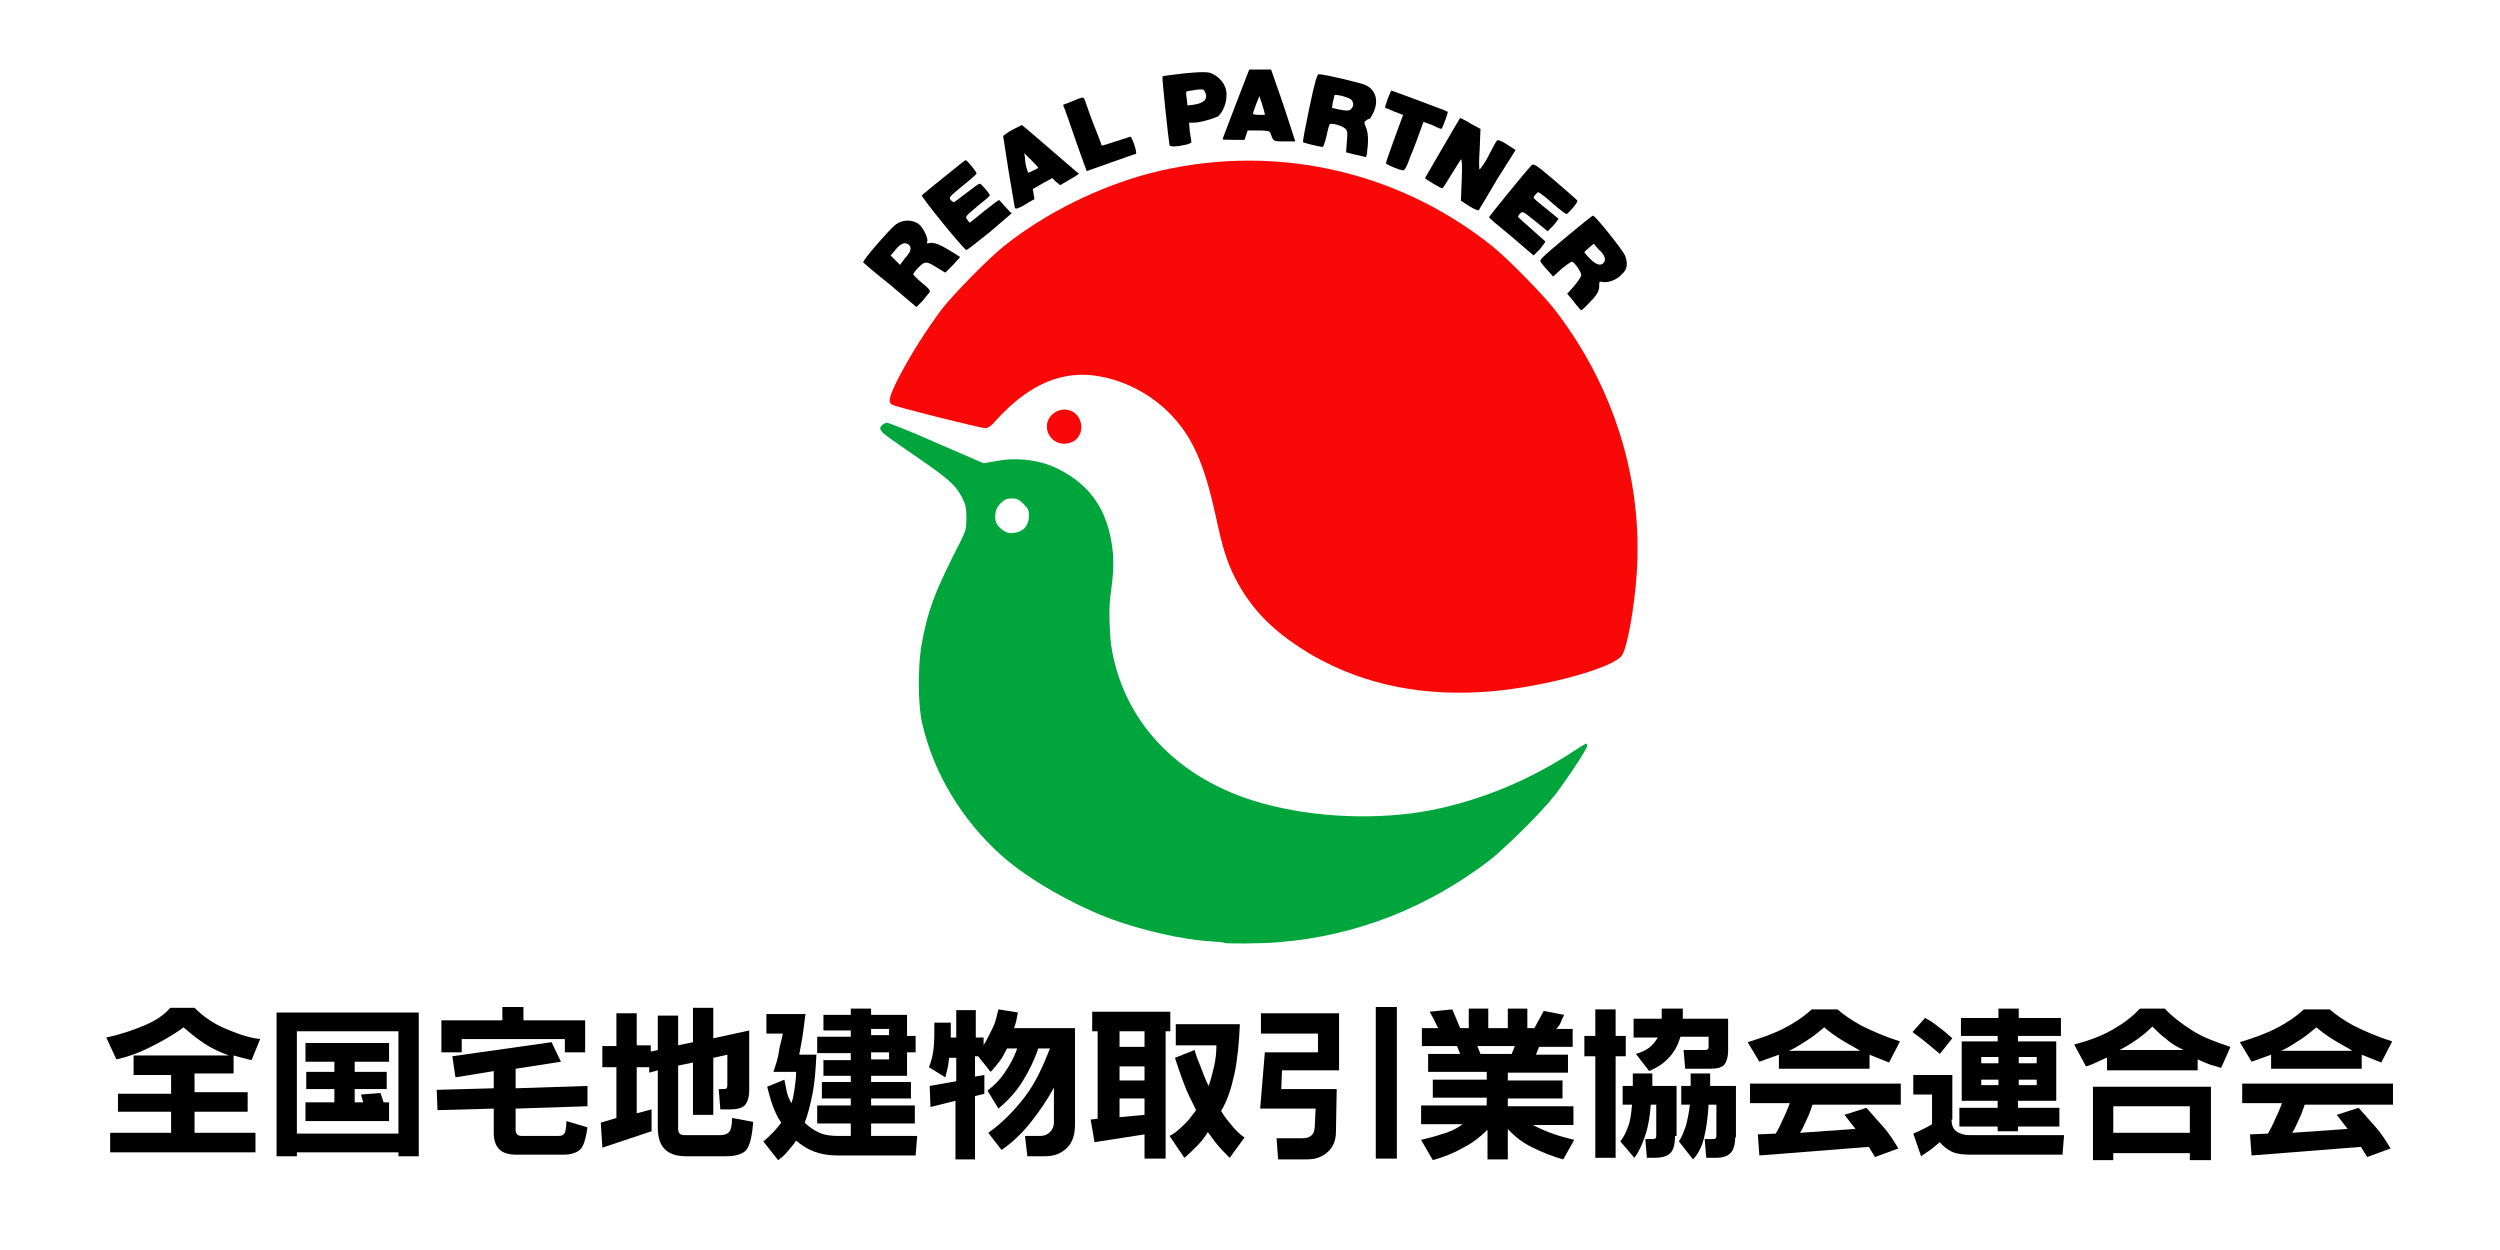 <?xml version="1.0" encoding="utf-8"?>
<!-- Generator: Adobe Illustrator 19.0.0, SVG Export Plug-In . SVG Version: 6.00 Build 0)  -->
<svg version="1.1" id="レイヤー_1" xmlns="http://www.w3.org/2000/svg" xmlns:xlink="http://www.w3.org/1999/xlink" x="0px"
	 y="0px" viewBox="0 0 320 160" style="enable-background:new 0 0 320 160;" xml:space="preserve">
<style type="text/css">
	.st0{fill:#FFFFFF;}
	.st1{fill:#00A53C;}
	.st2{fill:#F90808;}
</style>
<rect id="XMLID_8_" class="st0" width="320" height="160"/>
<g id="XMLID_3_">
	<path id="XMLID_33_" d="M29.3,135.1c-1.1-0.4-2.2-0.9-3.1-1.5s-1.8-1.3-2.7-2.1c-1.5,1.1-3,1.9-4.4,2.6s-2.8,1.2-4.2,1.5l-1.3-2.8
		c1.9-0.4,3.6-1,5-1.6c1.4-0.6,2.4-1.3,3.2-2.2h3.1c1.1,1.1,2.4,2,3.8,2.6s2.9,1.2,4.6,1.4l-1.1,2.7c-0.4-0.1-0.8-0.2-1.2-0.3
		s-0.7-0.2-1.1-0.3v2.3h-5v2.4h6.8v2.5h-6.8v2.7h7.8v2.5H14.1v-2.5h7.8v-2.7h-6.8V140h6.8v-2.4h-4.8v-2.5H29.3z"/>
	<path id="XMLID_35_" d="M53.6,148H51v-0.5H38v0.5h-2.6v-18.4h18.2V148z M51,132H38v13.1h13V132z M49.8,135.9h-4.4v1.3h4.1v2.2h-4.1
		v1.7h1.1l-0.3-1l2.5-0.2l0.4,1.2h0.7v2.4H39.1v-2.4h3.7v-1.7h-3.6v-2.2h3.6v-1.3h-3.7v-2.4h10.7V135.9z"/>
	<path id="XMLID_39_" d="M71.8,135.9l-5.8,0.9v2.5l9.2-0.3v2.6l-9.2,0.3v2.8c0,0.2,0.1,0.4,0.2,0.5s0.3,0.2,0.5,0.2h4.8
		c0.4,0,0.6-0.1,0.8-0.4c0.1-0.3,0.2-0.8,0.2-1.5l2.7,0.8c-0.2,1.4-0.5,2.4-0.9,2.8s-1.1,0.7-2.2,0.7h-5.9c-1.1,0-1.8-0.2-2.3-0.7
		s-0.7-1.2-0.7-2.2v-3l-7.2,0.2l-0.1-2.6l7.3-0.2v-2.2l-4.9,0.8l-0.4-2.7l12.7-1.8L71.8,135.9z M67.1,130.6h7.8v4.1h-2.6V133H59.1
		v1.7h-2.6v-4.1h7.8v-1.7h2.7V130.6z"/>
	<path id="XMLID_42_" d="M81.4,133.8h1.9v0.8l0.9-0.2V130h2.6v3.8l1.9-0.4V129h2.6v3.9l4.6-1v7.6c0,0.9-0.2,1.5-0.5,1.9
		s-1,0.6-1.9,0.6h-1.3l-0.2-2.6h0.5c0.2,0,0.4,0,0.5-0.1s0.1-0.3,0.1-0.5V135l-1.8,0.4v7.3h-2.6V136l-1.9,0.4v8.1
		c0,0.3,0.1,0.5,0.2,0.6s0.3,0.2,0.6,0.2h4.5c0.7,0,1.1-0.2,1.3-0.5s0.3-0.9,0.3-1.7l2.7,0.5c-0.1,1.7-0.4,2.9-0.8,3.5
		s-1.4,0.9-2.7,0.9h-5.1c-1.2,0-2.1-0.3-2.7-0.9s-0.9-1.5-0.9-2.7V137l-1.1,0.3l0-0.7h-1.6v5.9l1.9-0.5v2.8l-6.3,2.1l-0.2-3.2l2-0.6
		v-6.5h-1.8v-2.7h1.8v-4.2h2.6V133.8z"/>
	<path id="XMLID_44_" d="M116.1,132.6h1.1v2.1h-1.1v3h-4.6v0.8h5.1v2.1h-5.1v0.9h5.6v2.3h-5.6v1.6h5.9l-0.2,2.5h-10
		c-1.2,0-2.2-0.2-3-0.5s-1.6-0.8-2.3-1.4c-0.3,0.5-0.7,0.9-1.1,1.4s-0.8,0.8-1.2,1.1l-1.9-2.4c0.4-0.3,0.8-0.7,1.2-1.1
		s0.7-0.8,1.1-1.3c-0.5-0.7-0.8-1.4-1.1-2.2s-0.5-1.6-0.7-2.4l2.2-0.9c0.1,0.5,0.2,1,0.3,1.5s0.3,1,0.6,1.5c0.2-0.5,0.3-1.1,0.4-1.8
		s0.2-1.4,0.2-2.2H99c0.3-0.9,0.6-1.8,0.7-2.6s0.4-1.6,0.5-2.3h-2.1v-2.5h5c-0.1,0.7-0.2,1.5-0.3,2.3s-0.3,1.8-0.5,2.9h2.2
		c-0.1,1.9-0.2,3.5-0.5,5s-0.6,2.7-1,3.7c0.5,0.5,1.2,1,1.9,1.3s1.5,0.4,2.3,0.4h1.7v-1.6h-4.3v-2.3h4.3v-0.9h-3.7v-2.1h3.7v-0.8
		h-3.5v-2h3.5v-0.9h-4.3v-2.1h4.3v-0.8h-3.5v-2h3.5v-0.8h2.6v0.8h4.6V132.6z M113.8,131.7h-2.3v0.8h2.3V131.7z M113.8,135.6v-0.9
		h-2.3v0.9H113.8z"/>
	<path id="XMLID_48_" d="M125.7,134.1c0.6-0.9,1-1.8,1.4-2.6s0.5-1.6,0.7-2.3l2.5,0.4c-0.1,0.3-0.1,0.6-0.2,1s-0.2,0.7-0.3,1h7.8
		v12.3c0,1.3-0.3,2.3-1,3s-1.6,1.1-2.8,1.1h-2.3l-0.3-2.6h1.9c0.6,0,1-0.2,1.3-0.5s0.5-0.7,0.5-1.3v-4.4c-0.9,1.7-1.9,3.1-3,4.5
		s-2.3,2.5-3.7,3.5l-1.7-2.2c1.7-1.2,3.2-2.7,4.6-4.5s2.4-4,3.3-6.3h-1.5c-0.5,1.5-1.2,2.9-2,4.2s-1.9,2.5-3.1,3.5l-1.4-2.3
		c0.9-0.7,1.6-1.4,2.2-2.3s1.2-1.9,1.6-3.1h-1.3c-0.3,0.6-0.6,1.2-1,1.7s-0.7,0.9-1.1,1.3l-1.6-2h-0.4v2.6l1.2-0.2v2.4l-1.2,0.3v8.1
		h-2.5v-7.5l-3.2,0.8l-0.1-2.7l3.4-0.6v-3h-0.9c-0.1,0.5-0.1,0.9-0.2,1.3s-0.2,0.8-0.3,1.2l-2.1-1.3c0.3-0.7,0.5-1.5,0.6-2.4
		s0.1-2,0.1-3.3h2.1v1.9h0.7v-3.5h2.5v3.5h1V134.1z"/>
	<path id="XMLID_50_" d="M149.9,132h-0.7v16.3h-2.7v-3.1l-6.4,1l-0.5-2.9l0.9-0.1V132h-0.7v-2.5h10V132z M143.3,132v2h3.2v-2H143.3z
		 M143.3,138.3h3.2v-1.8h-3.2V138.3z M143.3,143l3.2-0.3v-2.1h-3.2V143z M158.7,131.1c-0.1,2.4-0.3,4.5-0.7,6.4
		c-0.4,1.8-0.9,3.4-1.7,4.7c0.4,0.7,0.9,1.3,1.4,1.9s1,1.1,1.6,1.5l-1.9,2.6c-0.6-0.6-1.1-1.1-1.6-1.7s-0.8-1.1-1.2-1.6
		c-0.4,0.7-0.9,1.3-1.4,1.8c-0.5,0.5-1,1-1.6,1.5l-1.9-2.8c0.6-0.3,1.1-0.7,1.7-1.3c0.6-0.5,1.1-1.2,1.7-2c-0.6-1.2-1.2-2.4-1.6-3.5
		s-0.8-2.2-1.1-3.2l2.5-1c0.2,0.7,0.5,1.5,0.8,2.2c0.3,0.8,0.6,1.6,1,2.4c0.3-0.8,0.5-1.7,0.7-2.5s0.3-1.8,0.3-2.7h-5.2v-2.7H158.7z
		"/>
	<path id="XMLID_56_" d="M171.3,137h-7.2l-0.1,2.4h7.1l-0.1,5.5c0,1.1-0.4,2-1.1,2.6c-0.7,0.6-1.5,0.9-2.6,0.9h-3.7l-0.2-2.7h3.2
		c0.6,0,1-0.1,1.3-0.4s0.4-0.7,0.4-1.4l0.1-2h-7.1l0.6-7.2h6.8v-2.4h-7.3v-2.6h10V137z M178.8,148.3h-2.7v-19.4h2.7V148.3z"/>
	<path id="XMLID_59_" d="M184.1,131.6c-0.2-0.3-0.3-0.6-0.5-1s-0.4-0.7-0.6-1.1l2.9-0.3l1,2.4h1.1v-2.5h2.5v2.5h2.5v-2.5h2.5v2.5
		h0.9l1.2-2.2l2.6,0.5c-0.1,0.3-0.3,0.6-0.4,0.9s-0.3,0.6-0.6,0.9h2.1v2.3h-4.3l-0.4,1h4.1v2.3h-7.7v1h7v2.3h-7v1h8.4v2.4h-5.2
		c1,0.5,1.9,0.9,2.8,1.2s1.7,0.5,2.5,0.7l-1.4,2.5c-1.5-0.4-2.9-1-4.1-1.6s-2.2-1.4-3-2.3v3.9h-2.6v-3.8c-0.9,0.9-1.9,1.7-3.1,2.3
		c-1.2,0.7-2.5,1.2-3.9,1.6l-1.5-2.6c1.3-0.3,2.3-0.6,3.2-0.9c0.9-0.3,1.6-0.7,2.1-1.1h-5.3v-2.4h8.4v-1h-6.9v-2.3h6.9v-1h-7.5v-2.3
		h4.1l-0.4-1h-4.5v-2.3H184.1z M189.1,133.9l0.4,1h4l0.4-1H189.1z"/>
	<path id="XMLID_62_" d="M208.1,135.2h-1.3v13h-2.6v-13h-1.4v-2.6h1.4v-3.4h2.6v3.4h1.3V135.2z M214.4,145.4c0,1.1-0.2,1.8-0.6,2.2
		c-0.4,0.4-1.1,0.6-2.1,0.6h-0.9l-0.2-2.4h0.9c0.2,0,0.3,0,0.4-0.1s0.1-0.2,0.1-0.4v-3.9h-0.7c-0.1,1.4-0.3,2.7-0.7,3.9
		s-0.8,2.1-1.4,2.9l-1.8-2.1c0.4-0.5,0.7-1.1,1-1.9s0.4-1.7,0.5-2.8h-1.2V139h1.3v-1.6h2.5v1.6h3.1V145.4z M221.2,134.4
		c0,0.9-0.2,1.5-0.5,1.9c-0.4,0.4-1,0.5-1.9,0.5h-3.1l-0.2-2.4h2.7c0.2,0,0.3,0,0.4-0.1s0.1-0.2,0.1-0.4v-1.2h-3.6
		c-0.3,1-0.7,1.8-1.4,2.6s-1.5,1.3-2.6,1.8l-1.7-2.2c0.7-0.2,1.3-0.5,1.7-0.8s0.8-0.8,1.1-1.3h-3.1v-2.4h3.6v-1.3h2.7l0,1.3h5.8
		V134.4z M222.1,145.6c0,0.9-0.2,1.6-0.6,2s-1,0.6-1.9,0.6h-1.2l-0.2-2.4h1c0.2,0,0.3,0,0.4-0.1s0.1-0.2,0.1-0.4v-3.9h-1
		c-0.1,1.7-0.3,3.1-0.6,4.3s-0.8,2.1-1.4,2.7l-1.8-2.3c0.4-0.6,0.6-1.2,0.9-2c0.2-0.8,0.4-1.7,0.5-2.7h-1.1V139h1.2v-1.6h2.5v1.6
		h3.3V145.6z"/>
	<path id="XMLID_67_" d="M223.7,133.4c1.6-0.5,3.1-1,4.5-1.7s2.6-1.5,3.7-2.5h3.3c0.8,0.7,1.8,1.4,3.1,2.1c1.4,0.7,3,1.4,4.9,2
		l-1.4,2.7l-2.5-1v1.8h-11.6v-1.8l-2.5,0.9L223.7,133.4z M243.2,141.4H232c-0.2,0.6-0.4,1.2-0.7,1.8s-0.5,1.2-0.9,1.8l7.1-0.5
		l-1.4-1.8l2.8-0.9c0.8,0.9,1.6,1.8,2.3,2.6s1.3,1.8,1.8,2.6l-3,1.1l-0.8-1.3l-14,1.1l-0.2-2.7l2.3-0.1c0.3-0.5,0.6-1.1,0.9-1.8
		c0.3-0.6,0.6-1.3,0.9-2.1h-5.1v-2.5h19.3V141.4z M235.7,133.1c-0.8-0.5-1.5-1-2.2-1.6c-0.6,0.5-1.3,1.1-2.1,1.6s-1.5,1-2.4,1.4h9.1
		C237.3,134,236.5,133.6,235.7,133.1z"/>
	<path id="XMLID_71_" d="M249.8,143.3c0,0.7,0.2,1.2,0.6,1.5c0.4,0.3,1,0.5,1.7,0.5h12.1l-0.2,2.5h-11.7c-1,0-1.9-0.1-2.5-0.4
		s-1.1-0.7-1.5-1.2c-0.4,0.3-0.7,0.6-1.1,0.9c-0.4,0.3-0.9,0.6-1.3,0.9l-1-2.9c0.5-0.2,0.9-0.4,1.3-0.6s0.8-0.4,1.1-0.6v-3.8h-2.4
		v-2.5h5V143.3z M248.2,131.5c0.6,0.4,1.1,0.9,1.7,1.4l-1.6,2c-0.6-0.5-1.2-1-1.8-1.5s-1.2-0.9-1.7-1.3l1.6-1.8
		C247,130.6,247.6,131,248.2,131.5z M263.7,132.6h-5.4v0.7h4.9v7.6h-4.9v0.9h5.3v2.4h-5.3v0.6h-2.6v-0.6h-4.9v-2.4h4.9v-0.9h-4.6
		v-7.6h4.6v-0.7H251v-2.3h4.8v-1.2h2.6v1.2h5.4V132.6z M253.6,136.1h2.2v-0.8h-2.2V136.1z M253.6,138.9h2.2v-0.7h-2.2V138.9z
		 M260.7,136.1v-0.8h-2.3v0.8H260.7z M258.4,138.2v0.7h2.3v-0.7H258.4z"/>
	<path id="XMLID_79_" d="M269.6,135.4c-0.4,0.2-0.9,0.4-1.3,0.6s-0.9,0.4-1.3,0.5l-1.5-2.8c1.9-0.5,3.5-1.1,4.9-1.9s2.6-1.7,3.5-2.7
		h3.2c0.9,1,2.1,1.9,3.5,2.8s3.1,1.5,4.9,2.1l-1.2,2.7c-0.5-0.2-1.1-0.3-1.6-0.5s-1-0.4-1.4-0.6v1.4h-11.6V135.4z M283,148.5h-2.7
		v-0.9h-9.8v0.9h-2.6v-9.4H283V148.5z M280.3,141.6h-9.8v3.4h9.8V141.6z M277.3,133c-0.7-0.5-1.2-1-1.8-1.6
		c-0.6,0.6-1.2,1.1-1.9,1.6s-1.5,1-2.3,1.4h8.2C278.7,134,277.9,133.6,277.3,133z"/>
	<path id="XMLID_84_" d="M286.7,133.4c1.6-0.5,3.1-1,4.5-1.7s2.6-1.5,3.7-2.5h3.3c0.8,0.7,1.8,1.4,3.1,2.1c1.4,0.7,3,1.4,4.9,2
		l-1.4,2.7l-2.5-1v1.8h-11.6v-1.8l-2.5,0.9L286.7,133.4z M306.2,141.4H295c-0.2,0.6-0.4,1.2-0.7,1.8s-0.5,1.2-0.9,1.8l7.1-0.5
		l-1.4-1.8l2.8-0.9c0.8,0.9,1.6,1.8,2.3,2.6s1.3,1.8,1.8,2.6l-3,1.1l-0.8-1.3l-14,1.1l-0.2-2.7l2.3-0.1c0.3-0.5,0.6-1.1,0.9-1.8
		c0.3-0.6,0.6-1.3,0.9-2.1h-5.1v-2.5h19.3V141.4z M298.7,133.1c-0.8-0.5-1.5-1-2.2-1.6c-0.6,0.5-1.3,1.1-2.1,1.6s-1.5,1-2.4,1.4h9.1
		C300.3,134,299.5,133.6,298.7,133.1z"/>
</g>
<g id="XMLID_2_">
	<g id="レイヤー_5">
		<path id="XMLID_29_" class="st1" d="M203.1,95.2c-0.1-0.1-0.8,0.4-1.6,0.9c-5.6,3.7-11.8,6.3-18.3,7.6c-6.8,1.3-14.9,1-21.7-0.9
			c-10.8-3-17.9-10.6-19.3-20.4c-0.2-1.8-0.3-5.1,0-6.6c0.3-2.2,0.4-3.8,0.2-5.5c-0.6-5-2.8-8.2-7-10.3c-2.2-1.1-5.1-1.5-7.8-1
			l-1.7,0.3l-6-2.6c-3.6-1.6-6.2-2.6-6.4-2.6c-0.3,0.1-0.5,0.2-0.7,0.4c-0.2,0.4-0.2,0.4,0.2,0.9c0.3,0.3,2.3,1.7,4.5,3.2
			c4.2,2.9,4.9,3.6,5.7,5.2c0.4,0.8,0.5,1.2,0.5,2.5c0,1.4-0.1,1.6-0.6,2.7c-3.5,6.8-4.4,9.2-5.2,13.9c-0.4,2.5-0.4,7.3,0.1,9.5
			c1.4,6.4,5.1,12.6,10.3,17.2c3.4,3,9.2,6.3,14.1,8.1c3.9,1.4,9,2.6,12.7,2.8c0.9,0.1,1.6,0.1,1.6,0.2c0.2,0.1,5,0.1,7-0.1
			c9.9-0.8,19-4.4,27-10.5c2.1-1.7,6.6-6.1,8.3-8.3c1.4-1.8,4-5.7,4.1-6.2C203.2,95.5,203.2,95.3,203.1,95.2z M131.7,66.2
			c-0.1,1.2-0.8,1.9-1.9,2c-0.6,0.1-0.9,0-1.4-0.3c-0.8-0.6-1.1-1.1-1-2.1c0.1-0.6,0.2-0.9,0.7-1.4c0.5-0.5,0.8-0.6,1.4-0.6
			c0.7,0,0.9,0.1,1.5,0.7C131.7,65.2,131.7,65.3,131.7,66.2z"/>
	</g>
	<g id="レイヤー_4">
		<path id="XMLID_28_" class="st2" d="M190.8,88.5c7-0.6,15.7-3,16.8-4.6c0.7-1,1.6-6.1,1.9-10.5c0.8-12-2.9-24-10.6-33.9
			c-1.6-2-5.8-6.3-7.9-8c-12.4-9.9-28.5-13.3-43.9-9.3c-6.4,1.7-13.2,5-18.6,9.3c-2.1,1.7-6.3,6-7.9,8c-2,2.7-3.8,5.5-5.4,8.5
			c-1.4,2.7-1.6,3.5-1,3.8c0.5,0.3,11.3,3,11.9,3c0.4,0,0.7-0.2,1.4-1c3.8-4.2,7.7-6.1,11.9-5.8c3.7,0.3,7.5,2.1,10.2,4.8
			c3,3,4.5,6.4,6,13.2c0.9,4.2,1.4,5.8,2.5,8c2.1,4.1,5.1,7.1,10.1,10C174.8,87.7,182.2,89.2,190.8,88.5z"/>
		<path id="XMLID_27_" class="st2" d="M137.4,56.5c1-0.6,1.3-1.9,0.7-3c-0.6-1.1-2-1.4-3.1-0.7c-0.7,0.5-1,1.1-1,1.8
			c0,1.2,1,2.2,2.2,2.2C136.6,56.8,137,56.7,137.4,56.5z"/>
	</g>
	<g id="レイヤー_3">
		<path id="XMLID_24_" d="M208,32.7c-0.3-0.7-3.8-5.1-4.1-5.1c-0.1,0-1.7,1.3-3.5,2.8c-3,2.5-3.4,2.9-3.2,3.1
			c0.1,0.2,0.5,0.7,0.9,1.1l0.7,0.8l1.1-1c0.6-0.5,1.2-0.9,1.3-0.9c0.3,0,1.2,1.3,1.2,1.7c0,0.2-0.4,0.8-0.9,1.4l-0.9,1l0.6,0.7
			c0.3,0.4,0.7,0.9,0.8,1c0.1,0.1,0.2,0.3,0.4,0.4c0.1,0,0.4-0.3,0.8-0.7c1.2-1.2,1.5-1.7,1.5-2.4c0-0.6,0-0.6,0.5-0.5
			c0.7,0.1,1.8-0.3,2.4-1C208.3,34.5,208.4,33.7,208,32.7z M205.3,33.6c-0.4,0.5-1,0.3-1.8-0.5c-0.4-0.4-0.7-0.8-0.7-0.8
			c0-0.1,0.3-0.3,0.6-0.6l0.6-0.5l0.6,0.7C205.4,32.6,205.6,33.2,205.3,33.6z"/>
		<path id="XMLID_21_" d="M119,31.1c-0.4,0.1-0.4,0.1-0.3-0.2c0.1-0.5-0.6-1.9-1.2-2.3c-0.9-0.5-1.9-0.5-2.8,0.1
			c-0.7,0.5-4.4,4.7-4.2,4.9c0.1,0.1,1.6,1.4,3.5,2.9l3.3,2.8l0.8-0.8c0.4-0.5,0.8-1,0.9-1.1c0.1-0.2-0.1-0.5-1-1.2
			c-0.6-0.5-1.1-1-1.1-1.1s0.3-0.5,0.7-0.9c0.8-0.8,1-0.8,2.4,0.1c0.3,0.2,0.7,0.4,1,0.6c0.3-0.3,0.7-0.7,1-1l0.9-1l-1.1-0.7
			C120.3,31.3,119.6,31,119,31.1z M115.8,33.1l-0.6,0.8l-0.6-0.6l-0.6-0.6l0.6-0.7c0.7-0.9,1.3-1.1,1.8-0.6
			C116.7,31.8,116.6,32.2,115.8,33.1z"/>
		<path id="XMLID_20_" d="M196,29.3c-0.9-0.8-1.7-1.5-1.7-1.6c0.1-0.2,0.2-0.3,0.3-0.4c0.3-0.3,0.4-0.2,1.9,1l1.6,1.3l0.4-0.4
			c0.3-0.3,0.5-0.5,0.7-0.8l0.3-0.4l-1.6-1.3c-0.9-0.7-1.6-1.3-1.6-1.4c0-0.2,0.5-0.7,0.6-0.7c0.1,0,0.9,0.6,1.8,1.4
			c0.9,0.8,1.7,1.4,1.8,1.4c0.2,0,1.5-1.5,1.4-1.7c0-0.1-1.3-1.2-2.8-2.5c-2.7-2.3-2.8-2.3-3.1-2c-0.7,0.7-5.4,6.5-5.4,6.6
			c0,0.1,1.3,1.2,2.9,2.5l2.8,2.4l0.8-0.8c0.4-0.5,0.7-0.9,0.7-1C197.7,30.8,196.9,30.1,196,29.3z"/>
		<path id="XMLID_19_" d="M127.9,25.6c-0.1,0-0.9,0.6-1.9,1.4c-1,0.8-1.8,1.5-1.9,1.5c-0.1-0.1-0.2-0.3-0.3-0.4
			c-0.3-0.4-0.2-0.4,1.3-1.7c0.9-0.7,1.6-1.3,1.6-1.4c0-0.2-1.1-1.5-1.3-1.5c-0.1,0-0.8,0.5-1.7,1.2s-1.6,1.2-1.6,1.2
			c-0.2-0.1-0.3-0.2-0.4-0.3c-0.3-0.3-0.2-0.4,1.5-1.8c1-0.8,1.8-1.5,1.8-1.6c0-0.2-1.2-1.7-1.4-1.7c-0.1,0-1.3,1-2.8,2.2
			c-1.5,1.2-2.7,2.2-2.8,2.3c-0.2,0.1,5.4,7,5.7,7c0.1,0,1.4-1,3-2.3c1.5-1.3,2.8-2.4,2.8-2.4C129.3,27.2,128,25.7,127.9,25.6z"/>
		<path id="XMLID_18_" d="M194,19.2l-1.1-0.7c-0.9-0.6-1.2-0.6-1.3-0.5c-0.1,0.1-0.6,1-1.1,2c-0.3,0.6-0.7,1.2-1.1,1.7
			c-0.1,0-0.1-1.2,0-2.6l0.1-2.6l-1.3-0.7c-0.4-0.3-0.9-0.5-1.3-0.7c-0.1,0.1-4.5,7.7-4.5,7.7c0,0.1,2,1.3,2.2,1.3
			c0.1,0,0.6-0.8,1.2-1.8c0.6-1,1.2-1.9,1.2-1.9c0.1-0.1,0.2,0.8,0.1,2.6l-0.1,2.7l1.1,0.7c0.6,0.4,1.2,0.6,1.2,0.5s1.1-1.8,2.3-3.9
			L194,19.2z"/>
		<path id="XMLID_15_" d="M135.6,20.1c-1.3-1.1-2.9-2.5-3.6-3.1l-1.2-1l-0.8,0.4c-0.4,0.2-0.8,0.4-1.2,0.7l-0.4,0.3l0.7,4.5
			c0.4,2.5,0.8,4.6,0.8,4.7c0.1,0.2,0.4,0.1,1.3-0.4c0.6-0.4,1.2-0.7,1.2-0.7c0-0.2-0.1-0.5-0.1-0.7l-0.1-0.6l1.2-0.7l1.3-0.7
			l0.5,0.5l0.5,0.4l1.2-0.7c0.7-0.4,1.2-0.7,1.2-0.8C138,22.2,137,21.3,135.6,20.1z M131.6,22.1c0,0-0.1-0.3-0.2-0.6
			s-0.2-0.9-0.2-1.3l-0.1-0.6l0.9,0.9c0.5,0.5,0.9,0.9,0.9,1C132.9,21.5,131.8,22.1,131.6,22.1z"/>
		<path id="XMLID_14_" d="M144.7,17.5c-0.1,0-0.9,0.3-1.9,0.6c-0.9,0.3-1.8,0.6-1.8,0.5s-0.5-1.4-1.1-2.9s-1-2.9-1.1-3
			c-0.1-0.3-0.2-0.3-1.4,0.2c-0.7,0.3-1.3,0.5-1.3,0.5c0,0.2,0.1,0.4,0.2,0.6c0.1,0.3,0.8,2.2,1.5,4.3c0.7,2,1.3,3.6,1.3,3.6
			s1.4-0.5,3.1-1.1c1.7-0.6,3.1-1.1,3.2-1.1C145.6,19.6,144.9,17.5,144.7,17.5z"/>
		<path id="XMLID_13_" d="M184.5,16.5c0.1,0,0.9-2.1,0.8-2.2c-0.1-0.1-7.1-2.7-7.2-2.7c-0.1,0-0.9,2.1-0.8,2.2c0,0,0.6,0.2,1.2,0.5
			c0.4,0.1,0.7,0.3,1.1,0.4c0,0-0.5,1.4-1.1,3c-0.6,1.6-1.1,3.1-1.1,3.2c0.1,0.2,1.8,0.9,2.2,0.9c0.2,0,0.5-0.5,0.9-1.7
			c0.4-0.9,0.9-2.3,1.2-3.1l0.5-1.4l1.1,0.4C183.9,16.3,184.4,16.5,184.5,16.5z"/>
		<path id="XMLID_10_" d="M174.8,10.9c-0.6-0.3-5.3-1.4-6-1.4c-0.2,0-0.5,0.9-1.2,4.3c-0.5,2.4-0.9,4.4-0.8,4.4
			c0.1,0.1,2.1,0.6,2.5,0.6c0.1,0,0.3-0.6,0.5-1.4c0.1-0.5,0.2-1,0.4-1.5c0.2-0.2,1.6,0.2,1.9,0.5c0.4,0.3,0.4,0.5,0.3,1.7l-0.1,1.4
			l1.2,0.3c0.6,0.1,1.2,0.3,1.3,0.3c0.1,0,0.2-0.4,0.2-0.8c0.2-1.4,0.1-2.5-0.2-3.1c-0.2-0.5-0.2-0.6,0.1-0.8
			c0.1-0.1,0.3-0.2,0.4-0.2c0.1,0,0.3-0.4,0.5-0.8C176.5,12.9,176.1,11.5,174.8,10.9z M172.9,14c-0.3,0.2-0.5,0.2-1.6,0l-0.8-0.2
			l0.1-0.7c0.1-0.4,0.2-0.8,0.2-0.9c0.2-0.2,2,0.3,2.2,0.6C173.3,13.2,173.3,13.6,172.9,14z"/>
		<path id="XMLID_6_" d="M156.8,11.1c-0.3-0.8-1.2-1.6-2-1.8c-0.5-0.1-1.3-0.1-3.3,0.1c-1.5,0.2-2.7,0.3-2.7,0.4
			c-0.1,0.1,0.8,8.4,0.9,8.8c0.1,0.2,0.9,0.2,2.2-0.1c0.3-0.1,0.6-0.2,0.6-0.3s-0.1-0.7-0.2-1.3l-0.1-1.2h0.6c0.8,0,2.5-0.5,3.1-0.8
			C156.8,14.1,157.3,12.3,156.8,11.1z M152.8,13.4l-0.8,0.1l-0.1-0.9c-0.1-0.5-0.1-0.9,0-0.9c0.3-0.1,0.7-0.1,1.1-0.2
			c0.9-0.1,1.1-0.1,1.2,0.2C154.7,12.6,154.2,13.2,152.8,13.4z"/>
		<path id="XMLID_4_" d="M162.7,8.9h-2.8l-1.7,4.4c-0.9,2.4-1.7,4.4-1.7,4.5c0,0.1,0.6,0.1,1.4,0.1h1.4l0.2-0.6l0.2-0.6h1.4
			c1.2,0,1.4,0.1,1.5,0.3c0.4,1.1,0.3,1.1,1.8,1.1h1.4l-1.5-4.6L162.7,8.9z M161.1,14.7c-0.6,0-0.8-0.1-0.7-0.2
			c0-0.1,0.2-0.7,0.4-1.2c0.2-0.5,0.4-1,0.4-1s0.7,2,0.7,2.4C161.9,14.7,161.6,14.7,161.1,14.7z"/>
	</g>
</g>
</svg>
